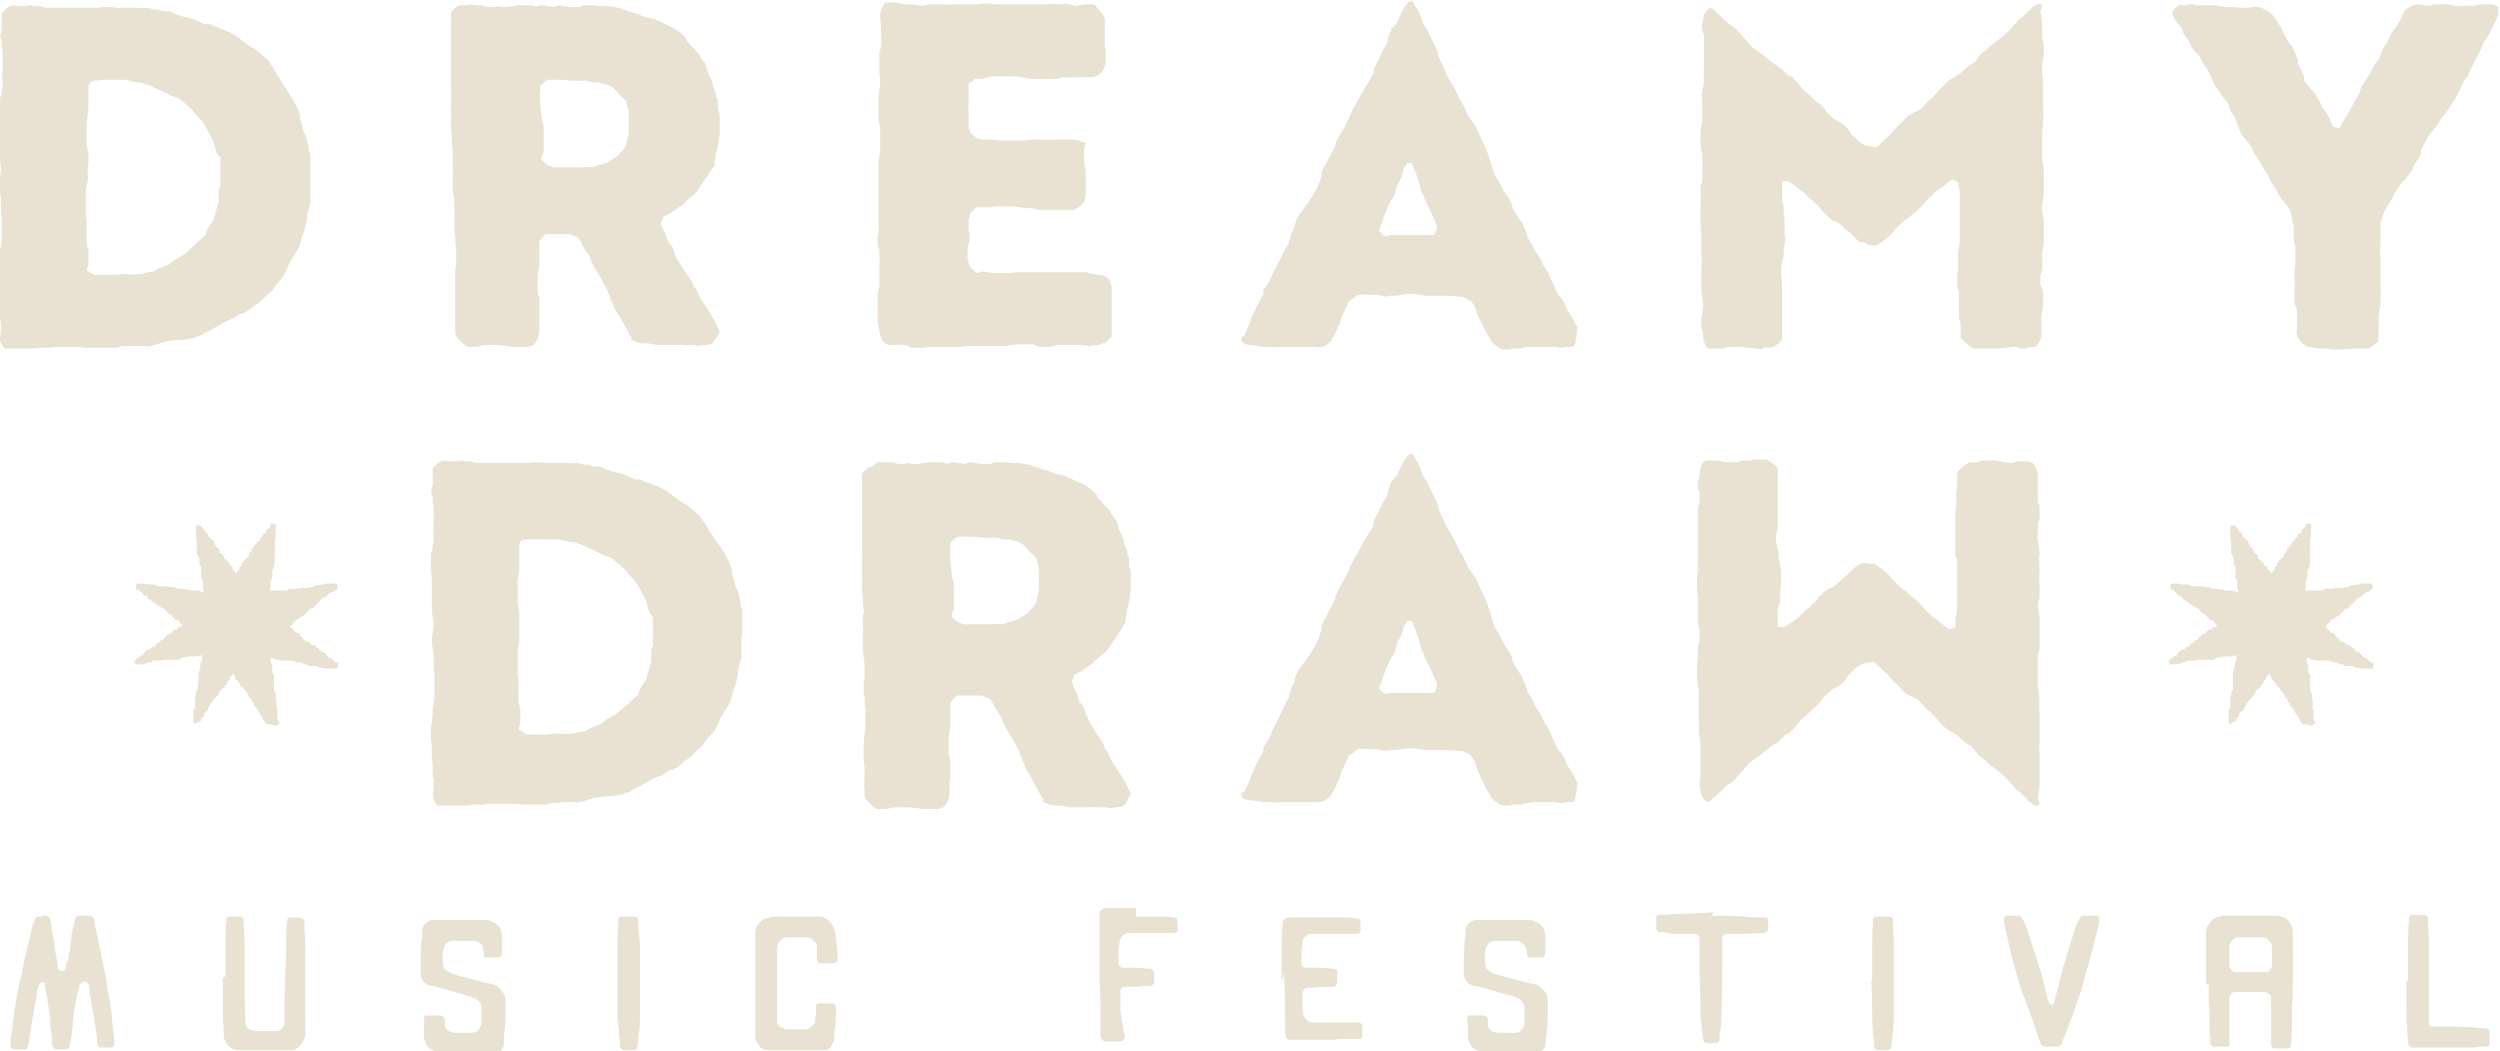 <?xml version="1.0" encoding="UTF-8"?>
<svg id="Layer_1" xmlns="http://www.w3.org/2000/svg" version="1.1" viewBox="0 0 288.3 121.2">
  <!-- Generator: Adobe Illustrator 29.6.0, SVG Export Plug-In . SVG Version: 2.1.1 Build 142)  -->
  <defs>
    <style>
      .st0 {
        fill: #e9e2d2;
      }
    </style>
  </defs>
  <g>
    <path class="st0" d="M9.1,40c-.1,0-.3,0-.4,0h-.3s-1.4,0-1.4,0h-.7c0,.1-.6.1-.6.1-.2,0-.4,0-.6,0h-.3s-1.2.1-1.2.1c-.1,0-.4,0-.5,0h-.3s-1.3,0-1.3,0h-1c0-.1,0-.2-.1-.2-.6-.7-.4-1.3-.3-1.6v-1.3c-.1,0-.1-.4-.1-.4v-1.3s-.1-.7-.1-.7v-1.4s-.1-.8-.1-.8v-1.5c.1,0,.2-1.4.2-1.4v-.8c.1,0,.2-1.4.2-1.4v-2.3c-.1,0-.1-1.5-.1-1.5v-.8s-.2-1.2-.2-1.2c0-.2,0-.4,0-.7l.2-1.1v-.7c-.1,0-.2-1.4-.2-1.4v-1.9s0-.5,0-.5v-1.3S0,13.2,0,13.2v-1.9c.1,0,.3-1.4.3-1.4v-.7c-.1,0,0-1.3,0-1.3v-1.9c0,0-.1-.6-.1-.6v-.6c-.2-.5-.2-.9,0-1.3v-.8c0-.3,0-.7,0-1v-.2c.4-.4.7-.7,1-.8.2-.1.6-.1.8,0h.3c0,0,.5,0,.5,0h.2c.3-.1.7-.1,1,0h.7c0,.1.6.2.6.2h.9c.2-.1.4,0,.6,0h.5c0,0,1.3,0,1.3,0h.5c0,0,1.3,0,1.3,0h.7c0,0,1-.1,1-.1h.7c0,0,.6.1.6.1h2.6c0,.1.4,0,.4,0,.2,0,.4,0,.6,0l.8.2h.5c0,.1.6.2.6.2h.7c.3.2.5.3.8.4h.2c0,.1.9.3.9.3.2,0,.4.1.7.2h.2c0,.1,1.3.6,1.3.6h.6c0,.1,1.4.6,1.4.6l.5.2.8.4c.2.1.4.3.6.4l.3.3,1,.7.4.2c.2.1.3.2.4.3l.8.7.4.3c.1.1.2.2.2.3l.5.8.4.7.7,1.1.4.6.7,1.1.2.4c0,.1.1.2.2.3l.4,1.1v.5c.1,0,.4,1.3.4,1.3l.3.7.3,1.2v.5c.2.2.2.4.2.6v1s0,.2,0,.2c0,.3,0,.7,0,1v.2s0,.5,0,.5v.7s0,1.2,0,1.2c0,.2,0,.3,0,.5l-.4,1.3v.6s-.3,1.3-.3,1.3l-.3.8-.2.8c-.1.3-.3.5-.4.8l-.2.3-.7,1.2-.4.9c-.1.3-.3.5-.5.8l-.2.2-.6.8c-.1.2-.3.4-.4.5l-.4.3-.9.9-.6.4-.7.5c-.2.2-.5.3-.7.4h-.3c0,.1-1.1.7-1.1.7l-.5.2-1.8,1-1.3.7h-.3c-.1.2-.2.2-.3.2l-1.2.2h-.6s-1.4.2-1.4.2l-.7.2-.7.2c-.3.1-.7.2-1,.1h-1.1s-.7,0-.7,0h-.8s-.6.2-.6.2h-1.9s-2,0-2,0h0ZM10.6,9.2l-.4.7v1.4c0,.3,0,.4,0,.7v.4c-.1,0,0,.5,0,.5l-.2,1.1v.5c0,0,0,1.3,0,1.3v.9c0,0,.2,1.1.2,1.1,0,.2,0,.3,0,.4v.3c0,0-.1,1.3-.1,1.3v.3c.1.3.1.6,0,.9l-.2.9v.6c0,0,0,1.4,0,1.4v.7c0,0,.1,1,.1,1v.7c0,0,0,1.8,0,1.8l.2.8v1.6c0,0-.2.7-.2.7l.9.5h1.2s.3,0,.3,0c.2,0,.6,0,.8,0h.2c0,0,.7-.1.7-.1h.6c0,.1,1.3,0,1.3,0h.4c0-.1,1.3-.3,1.3-.3l.7-.4,1.1-.4.6-.5,1.2-.7,1.1-1,.4-.4.9-.8.2-.7.7-1,.2-.7.4-1.4v-1.4c.1,0,.2-.6.2-.6v-.2c0-.3,0-.6,0-.9h0c0-.1,0-.8,0-.8v-1.3c-.1,0-.4-.4-.4-.4l-.4-1.4-.3-.6-.6-1.1-.3-.5-.9-1-.4-.5-.8-.7-.6-.5-1-.4-.4-.2-1.3-.6-.6-.3-1.2-.4h-.6c0-.1-1.1-.3-1.1-.3h-.7c0,0-.8,0-.8,0h-.7c0,0-1.4.1-1.4.1l-.6.2h0Z"/>
    <path class="st0" d="M53.8.6h.2c.2-.1.5-.1.8,0h.7c0,0,.7.2.7.2h.7c.3-.1.5-.1.9,0h0c0,0,.7,0,.7,0l1.4-.2h.9c.3,0,.7,0,1,.2l.6-.2,1.4.2.7-.2,1.2.2h1.2c0-.1.4-.2.4-.2.2,0,.5,0,.7,0h.3c0,0,1.2.1,1.2.1h.7c0,0,1.1.2,1.1.2.2,0,.3.1.5.2h.2c0,.1,1.5.5,1.5.5l.7.3.8.2c.2,0,.6.1.8.3h.2c0,.1,1.2.6,1.2.6l.4.2c.2,0,.3.2.5.3l.4.3c.3.3.6.5.7.9l.9,1h0c.2.2.4.4.6.7l.4.7h.1c.2.4.3.7.4,1v.2l.4.8c0,.1.1.3.2.4v.4c0,0,.4,1,.4,1v.4c.1.1.2.2.2.4v1c.1,0,.2.6.2.6v.7c0,0,0,.7,0,.7v.7c0,0-.2,1.4-.2,1.4l-.2.7-.2,1.2v.4c-.2.2-.3.3-.4.5l-.6,1-.4.5-.5.8c-.2.3-.4.5-.7.7l-.9.8-.3.3c0,0-.2.1-.3.2l-1,.7-.8.4-.3.8.2.5.3.6.4,1.1c.3.2.5.5.6.9l.2.6.2.4.3.5.7,1.1h0c.3.3.5.7.7,1l.2.5.3.4.7,1.4.3.4.7,1.1.4.7.6,1.2c0,0-.3.7-.7,1.2-.2.3-.6.4-1,.4h-.2c-.3.1-.7.1-1,0h-1.3c0-.1-.6,0-.6,0h-2.2s-1.3-.2-1.3-.2h-.2c-.4,0-.8,0-1.2-.2l-.5-.2v-.4c-.1,0-.2-.2-.2-.2l-.2-.4-.6-1.1-.3-.5-.5-.8c-.1-.2-.3-.4-.3-.7l-.2-.4-.5-1.3-.2-.4-.7-1.3-.3-.4-.6-1.1c0-.2-.1-.3-.2-.5v-.2c-.1,0-.7-1-.7-1l-.2-.3c0-.2-.1-.3-.2-.4l-.2-.4-1-.4h-1.4s-.6,0-.6,0c0,0-.2,0-.3,0h-.5s-.7.8-.7.8v2.1s0,.4,0,.4c0,.2,0,.2,0,.3l-.2,1.1v2.1s.2.5.2.5v.4s0,.2,0,.2v1.3s0,.7,0,.7v1.3c0,.5-.2.9-.5,1.4l-.2.2-.7.2h-1.9c0-.1-1.4-.2-1.4-.2h-.5s-1.2,0-1.2,0h-.2c-.3.2-.7.2-.9.2h-.8s-1.3-.9-1.4-1.5c0,0,0-.1,0-.2v-.7c0-.3,0-.7,0-1v-1.4s0-.7,0-.7v-1.1c0-.3,0-.4,0-.7v-.3s0-1,0-1c0-.2,0-.4.1-.7h0c0-.1,0-.8,0-.8,0-.4,0-.8,0-1.1h0s-.1-1.1-.1-1.1v-.7c-.1,0-.1-.5-.1-.5v-1c0-.1,0-.3,0-.4v-.3s0-1.4,0-1.4l-.2-1.6v-.3c0-.2,0-.5,0-.8v-1c.1,0,0-.7,0-.7v-1c0-.2,0-.3,0-.5v-.3s-.1-.9-.1-.9c0-.3,0-.4,0-.7h0c0-.1-.1-.7-.1-.7v-1.2c.1,0,0-.7,0-.7v-1.5c.1,0,0-1,0-1,0-.2,0-.5,0-.7v-2.3s0-1.3,0-1.3v-.8s0-2.9,0-2.9c0-.2,0-.4,0-.6v-.5s.4-.4.4-.4c.2-.2.5-.4.8-.4h0ZM63.6,9.2h-.5l-.8.7v.7c-.1,0,0,1.5,0,1.5l.2,1.6v.3c.2.2.2.6.2.8v.8s0,.6,0,.6v1.4c-.1,0-.3.8-.3.8l.8.7.7.2h1.9c0,0,.7,0,.7,0h.6c0-.1,1.2,0,1.2,0l.6-.2,1.2-.4.5-.3.6-.4.8-.9.2-.4.3-1.3v-.2c0-.4,0-.7,0-1v-1.3c0,0-.3-1.3-.3-1.3l-.6-.5-.9-1-.6-.3-1.1-.3h-.6c0,0-.8-.2-.8-.2h-.6c0,.1-.5,0-.5,0,0,0-.2,0-.2,0h-.6c0-.1-1.3-.1-1.3-.1h-.8c0,0,0,0,0,0Z"/>
    <path class="st0" d="M126.9,39.8h-.7c-.4.2-.8.1-1.2,0h-1.4c0-.1-.6,0-.6,0h-1.2l-.6.2h-.8c-.3,0-.6,0-.8-.1l-.5-.2h-.8c-.3,0-.6,0-.9,0h-.1l-1.2.2h-1.4c-.3,0-.6,0-.9,0h-.2s-1,0-1,0h-.8s-1.3.1-1.3.1h-1.7s-.6,0-.6,0h-1.2c0,.1-.6.1-.6.1h-1.3c-.2-.1-.4-.2-.6-.3h-.4c0-.1-1.2,0-1.2,0-.2,0-.3,0-.4,0-.7-.2-.9-.8-1-1.2l-.3-1.5v-2.1c0,0,0-.2,0-.2,0-.3,0-.7,0-.9l.2-.8v-.7c0,0,0-.9,0-.9,0-.3,0-.4,0-.7v-.4c.1,0,0-1.3,0-1.3v-.3c-.1-.2-.2-.5-.2-.8v-.5c0-.2,0-.4.1-.5v-.3c.1,0,0-1.4,0-1.4v-.4c0,0,0-.5,0-.5v-1.1c.1,0,0-.7,0-.7v-1.3c.1,0,0-.4,0-.4v-2.1c0,0,.2-1.4.2-1.4v-1.9c0,0,0-.7,0-.7l-.2-1.2c0-.3,0-.6,0-.8v-1c.1,0,0-.7,0-.7l.2-1.3v-.7c-.1,0-.1-1.9-.1-1.9v-1.3c.1-.1.1-.2.2-.4v-.3c.1,0,0-1.3,0-1.3v-.7c0,0-.1-1.4-.1-1.4h0c0-.5.2-.9.4-1.2l.2-.3h.5c.2,0,.3-.1.6,0l1.1.2h.9c0,0,1.2.2,1.2.2l.7-.2h1.9c0,.1.8,0,.8,0,.2,0,.4,0,.7,0h1.8c0,0,1.4-.1,1.4-.1.3,0,.6,0,.9.1h.3c0,0,1.3,0,1.3,0h.8c0,0,1.4,0,1.4,0h.5c0,0,1.4,0,1.4,0h.7c0-.1,1.3,0,1.3,0h.2c.2-.1.6-.1.8,0l.8.2.8-.2h1.3c0,.1,1.2,1.2,1.2,1.7,0,0,0,0,0,0v1.3c0,0,0,.5,0,.5v1.5c.1,0,.1.3.1.3,0,.3,0,.5,0,.7v.9c-.1.3-.2.5-.3.7-.2.4-.7.7-1.2.8h-2.1c0,.1-1.3,0-1.3,0l-.7.2h-1.8c0,0-1,0-1,0-.2,0-.4,0-.7-.1h-.3c0-.1-1.3-.2-1.3-.2h-2.4c0,0-1.2.3-1.2.3h-.7c0,0-.8.5-.8.5v2.5c-.1,0,0,.6,0,.6v2l.2.6.7.6.6.2h.9c.4,0,.8,0,1.1.1h1s.4,0,.4,0c.2,0,.5,0,.7,0h.8c0-.1,1.9-.1,1.9-.1h.5c0,.1.9,0,.9,0h.9s1.4,0,1.4,0h.1c.4,0,.8.2,1.2.3h.2c0,.1-.2.8-.2.8v.4c0,0,0,1.2,0,1.2l.2.7v1.3c0,0,0,1.5,0,1.5,0,.2,0,.4-.1.7v.2c0,0-.3.3-.3.3-.2.3-.6.5-.9.7h-2s-1.2,0-1.2,0h-.8l-1-.2h-.7l-1.4-.2h-.7s-1.1,0-1.1,0h-.3c-.2.1-.4.1-.6.1h-.9c0,0-.6,0-.6,0l-.7.7-.2.7v1.1c0,0,.1.7.1.7v.8c0,.1-.1.3-.2.4v.5c-.1,0,0,1.1,0,1.1l.2.8.8.8.7-.2,1.4.2h.6s1.1,0,1.1,0c.3-.1.7-.1.9-.1h3.9s1.3,0,1.3,0h.6s1.4,0,1.4,0h.8c0,.1,1.4.3,1.4.3h.2c.9.1,1.2.8,1.3,1.3v2c0,0,0,3,0,3,0,.2,0,.3,0,.5v.3c0,0-.4.4-.4.4-.2.3-.6.4-1,.5h0Z"/>
    <path class="st0" d="M143.5,38.7l.6-1.4.2-.6.6-1.3.8-1.5v-.5c.1,0,.8-1.2.8-1.2l.2-.5.7-1.4.3-.5.4-.9c.1-.2.2-.4.3-.5l.2-.3.3-1.1.3-.6.3-1.1.3-.5c0-.2.2-.2.2-.3l.6-.8.5-.7.6-1,.3-.6.4-1.1v-.5c0,0,.7-1.3.7-1.3l.2-.4.6-1.1.2-.7.6-1.1.4-.6h0c.1-.3.3-.7.5-1v-.2c.1,0,.3-.6.3-.6l.8-1.4.7-1.3.4-.6.6-1v-.2c0-.4.2-.7.4-1.1l.3-.6.3-.7.6-1c0-.4.2-.9.4-1.3v-.2c.1-.2.3-.3.4-.4l.3-.4.6-1.3.2-.3c.2-.3.3-.6.6-.8h.2c0-.1.2-.1.2-.1l.3.6.2.3c.2.3.3.5.4.8l.3.9.4.6.5,1,.3.6.4.9c.1.2.2.4.2.7h0c0,.1.5,1.1.5,1.1,0,.2.1.3.2.4l.2.6.6,1,.4.7.5,1.1.4.6.4.9.3.6.8,1.1.3.7.6,1.3.3.6.4,1.2.2.7.4,1.2.4.5.6,1.2.7,1c.1.2.2.5.3.7v.3c0,0,.7,1.1.7,1.1l.4.5.4.9c0,.2.2.4.2.6v.2c0,0,.7,1.1.7,1.1l.2.5.5.7c.2.3.3.5.4.8h0c0,.1.7,1.2.7,1.2l.3.7.5,1.1.3.6.3.3c.3.4.6.9.7,1.4l.6.9c.1.2.2.3.3.5v.2c.1,0,.3.4.3.4,0,0-.1,1.8-.4,2.2,0,.1-.2.1-.3.1h-.7c-.3.2-.7.1-1,0h-.6s-1.3,0-1.3,0h-.8s-.7,0-.7,0l-.8.2h-1c-.2.2-.4.1-.6.1h-.6s-.2-.2-.2-.2c-.6-.3-1-.7-1.1-1.1l-.4-.6-.6-1.3-.3-.5-.5-1.4-.4-.5-1-.5h-.6c0-.1-1.9-.1-1.9-.1h-1.1s-.6,0-.6,0l-1.3-.2h-.8c0,0-1.3.2-1.3.2h-.8c-.4.2-.9,0-1.3-.1h-1.1c0-.1-.6,0-.6,0h-.7c0,.1-1,.8-1,.8l-.2.5-.6,1.3-.2.7-.6,1.3-.3.5c0,.1-.1.3-.3.4-.5.6-1.2.6-1.7.5h-2.1s-1.3,0-1.3,0h-.8c0,.1-1,0-1,0h-.7s-1.3-.2-1.3-.2c-.5,0-.9-.1-1.1-.3s-.2-.5,0-.7h0ZM160.2,27.1h2c0,.1.7,0,.7,0h1.3c0,.1.6,0,.6,0h.6c0-.1.3-.7.3-.7v-.5c-.1,0-.6-1.3-.6-1.3l-.3-.6-.6-1.2v-.3c-.2-.2-.3-.3-.3-.5l-.2-.8-.2-.6-.4-1.1-.3-.7h-.5c0,.1-.4.6-.4.6l-.2.8c-.1.3-.3.7-.5,1l-.3,1c0,.3-.2.4-.3.7l-.2.2-.6,1.3-.5,1.5-.3.7.6.6h.6q0,0,0,0Z"/>
    <path class="st0" d="M214.6,28c-.1,0-.2-.2-.3-.2l-.8-.8-.6-.5-1-.9-.6-.2-.8-.7c-.1-.1-.2-.2-.3-.3l-.2-.3-.9-.9-.5-.4-.7-.7-.4-.3-1.3-.9h-.7v2.2l.2.7v1c.1,0,.1.9.1.9v1.4c.1,0,.1.4.1.4l-.2,1.4v.7c-.1,0-.3,1.3-.3,1.3v.5c0,0,.1,1.1.1,1.1,0,.2,0,.3,0,.4v1.6c0,0,0,.5,0,.5v1.3c0,0,0,2.1,0,2.1,0,.2,0,.3,0,.5v.3c-.4.5-.9.8-1.3.9h-.8c-.2.2-.6.2-.8.1h0c0,0-1.1-.1-1.1-.1-.2,0-.4,0-.6-.1h-.3s-1.3,0-1.3,0l-.6.2h-.9s-.6,0-.6,0h-.3s-.1-.2-.1-.2c-.3-.4-.4-.9-.4-1.4h0c0-.1-.2-.9-.2-.9,0-.3,0-.5,0-.8v-.3c.1,0,.2-1.4.2-1.4v-.4c-.1,0-.2-1.4-.2-1.4v-1.8c0,0,0-.5,0-.5v-.3c.1,0,0-1.4,0-1.4v-.7c0,0,0-1.3,0-1.3v-.5c0,0-.1-1.4-.1-1.4v-2.2c.1,0,0-.7,0-.7v-1.1c0,0,.2-.6.2-.6v-1.3c.1,0,0-.8,0-.8v-1.3h-.1c-.1-.4-.1-.7-.1-1v-.8c0,0,0-.6,0-.6l.2-1.3v-2.4c-.1-.3-.1-.6,0-.9l.2-.9v-.6c-.1,0,0-1.2,0-1.2v-2c0,0,0-.6,0-.6v-1.3c0,0-.1-.1-.1-.1-.1-.3-.2-.8-.1-1.1l.2-.9c.1-.4.4-.8.8-.9l.4.3c0,0,.1,0,.2.2l1,.9.4.4.7.5c.3.2.4.3.6.6l.2.2.8.9.4.5,1.1.8.4.3,1,.8.3.2c.2.1.4.3.6.4l.7.7.6.3.9,1,.4.5.8.7.5.5.4.3c.5.3.8.7,1,1.1l.9.8.6.3.4.3c.4.3.7.7.9,1.1l1.1,1,.6.3,1.2.2.5-.5,1.1-1,.6-.7.8-.8.3-.3c.1-.1.3-.3.4-.4l.8-.4.6-.3.9-1,.5-.4,1-1.1.2-.2c.2-.3.4-.4.6-.6l.8-.5.5-.3.8-.7c.1-.1.3-.3.4-.3l.5-.3.6-.8c.1-.2.2-.2.4-.4l.3-.2,1-.9.6-.4.9-.8.4-.4.7-.8c.1-.2.3-.3.4-.4l.3-.2.7-.7c.1-.1.3-.3.4-.4l.3-.2c.3-.2.6-.2.8,0l-.2.7.2,1.3v1.8c0,0,.2.7.2.7v1.3c0,0-.2.9-.2.9v1.3c.1,0,.1,1.4.1,1.4v.7c0,0,0,1.3,0,1.3v.5c.1,0,0,1.5,0,1.5v.7c-.1,0-.1,1.3-.1,1.3v.6c0,0,0,1.2,0,1.2v.7c.1,0,.2,1.1.2,1.1v2.7l-.2,1.3v.8c0,0,.2,1.1.2,1.1v1.8c0,0,0,.6,0,.6l-.2,1.4v.5c.1,0,0,1.3,0,1.3l-.2.7v1.2c.1,0,.3.5.3.5v.7c0,.3,0,.6,0,.9v.3c-.1,0-.2,1.3-.2,1.3v1.9c0,.4-.2.8-.6,1.4h-.6c0,.1-.8.2-.8.2-.3,0-.6,0-.9-.2h-.2c0,0-1.9.2-1.9.2h-1.4c-.2,0-.3,0-.4,0h-1.1c0-.1-1.1-.8-1.4-1.3,0-.1,0-.3,0-.4v-1.3l-.2-.5v-1.4c0,0,0-.4,0-.4v-1.3c-.1,0-.2-.7-.2-.7v-1.3c.1,0,.1-.7.1-.7v-.8c0-.3,0-.5,0-.8v-.3c.1,0,.2-1.4.2-1.4v-1.8c0,0,0-.6,0-.6v-1.1c0,0,0-.9,0-.9v-1.3c-.1,0-.2-.9-.2-.9l-.7-.3-.4.3-1,.8-.6.4-.6.6-.9,1-.8.7-.8.7c-.1,0-.2.1-.3.2l-.4.3-.9.9-.3.4-.8.7c-.2.2-.4.3-.6.4l-.2.2h-.6c-.3,0-.6-.1-1-.4h0Z"/>
    <path class="st0" d="M215.6,65h.6l.2.2c.2.1.4.3.6.4l.8.7.3.4.9.9.4.3c.2.1.2.2.3.2l.8.7.8.7.9,1,.6.6.6.4,1,.8.4.3.7-.3v-.9c0,0,.2-1.3.2-1.3v-2c0,0,0-.6,0-.6v-1.3c0,0,0-.4,0-.4v-1.4c-.1,0-.2-.3-.2-.3,0-.3,0-.5,0-.8v-.8c0,0,0-.7,0-.7v-1.3c-.1,0,0-.7,0-.7v-1.3c.1,0,.1-.4.1-.4v-1.4c0,0,.1-.5.1-.5v-1.3c0-.1,0-.3,0-.4.3-.5,1.4-1.2,1.4-1.2h1.1c.1-.1.3-.2.4-.2h1.4s1.9.3,1.9.3h.2c.3-.2.6-.2.9-.2h.8s.6.2.6.2c.4.5.6.9.6,1.4v3.2c0,0,.2.3.2.3,0,.3,0,.6,0,.9v.7l-.2.5v1.2c-.1,0,0,.7,0,.7l.2,1.3v.5c-.1,0,0,1.4,0,1.4v.6c-.1,0,0,1.4,0,1.4v1.5c-.1,0-.2.8-.2.8l.2,1.3v3.8c0,0-.2.7-.2.7v1.2c0,0,0,.6,0,.6v1.9c.1,0,.2,1.5.2,1.5v.5c-.1,0,0,1.3,0,1.3v.7c0,0,0,1.4,0,1.4v1.3c-.1,0,0,.9,0,.9v1.3c0,0,0,.7,0,.7v1.3c0,0,0,.5,0,.5l-.2,1.3.2.7c-.2.2-.6.3-.8,0l-.3-.2c-.2-.1-.3-.3-.4-.4l-.7-.7-.3-.2c-.1-.1-.3-.2-.4-.4l-.7-.8-.4-.4-.9-.8-.6-.4-1-.9-.3-.2c-.2-.2-.3-.2-.4-.4l-.6-.8-.5-.3c-.1,0-.3-.2-.4-.3l-.8-.7-.5-.3-.8-.5c-.2-.2-.4-.3-.6-.6l-.2-.2-1-1.1-.5-.4-.9-1-.6-.3-.8-.4c-.2-.1-.3-.3-.4-.4l-.3-.3-.8-.8-.6-.7-1.1-1-.5-.5-1.2.2-.6.3-1.1,1c-.2.4-.5.8-.9,1.1l-.4.3-.6.3-.9.8c-.3.4-.6.8-1,1.2l-.4.3-.5.5-.8.7-.4.5-.9,1-.6.3-.7.7c-.2.2-.4.3-.6.4l-.3.2-1,.8-.4.3-1.1.8-.4.5-.8.9-.2.2c-.2.3-.3.4-.6.6l-.7.5-.4.4-1,.9c-.1.1-.2.1-.2.2l-.4.3c-.4-.1-.7-.5-.8-.9l-.2-.9c0-.3,0-.8.1-1.1h0c0-.1,0-1.4,0-1.4v-2c0,0,0-.6,0-.6l-.2-1.2v-.6c.1,0,0-.9,0-.9,0-.3,0-.6,0-.9v-.2c0,0,0-1.4,0-1.4v-.8l-.2-1.3v-.6c0,0,0-.8,0-.8,0-.3,0-.7.1-1h0v-1.3c0,0,.2-.8.2-.8v-1.3c-.1,0-.2-.6-.2-.6v-1.2c0,0,0-.7,0-.7v-1.4c-.1,0-.1-.8-.1-.8v-1.4c0,0,.1-.6.1-.6v-1.3c0,0,0-.7,0-.7v-1.4c0,0,0-.3,0-.3v-1.5c0,0,0-.7,0-.7v-1.4c0,0,.2-.4.2-.4v-1.4c0,0-.2-.3-.2-.3,0-.3,0-.5,0-.8l.2-.8h0c0-.7.2-1.1.4-1.5h.1c0-.1.3-.2.3-.2h1.4s.6.2.6.2h1.6c.2,0,.4-.2.6-.2h1.1s0-.1,0-.1c.2,0,.6,0,.8,0h.8c.4.2.9.5,1.3,1v.3c0,.2,0,.3,0,.5v3.4c0,0,0,.5,0,.5v1.3c0,0,0,.4,0,.4,0,.1,0,.3,0,.4l-.2,1.1v.5c0,0,.3,1.3.3,1.3v.7c.1,0,.3,1.4.3,1.4v1.8c-.1,0-.1.9-.1.9v1c-.1,0-.3.7-.3.7v2.1h.7c0,.1,1.3-.8,1.3-.8l.4-.3.7-.7.5-.4.9-.9.2-.3c.1-.2.2-.2.3-.3l.8-.7.6-.2,1-.9.6-.5.8-.8c.1,0,.2-.2.3-.2.4-.3.7-.4,1-.4h0Z"/>
    <path class="st0" d="M251.6.6h.7c.3-.2.6-.1.9,0h.1c0,0,.8,0,.8,0h.8c.2,0,.4,0,.6,0l1.1.2h.7c0,0,1.2.1,1.2.1h.6c0,0,.8-.1.8-.1.4,0,.8,0,1.1.2.5.2,1,.6,1.3,1l.7,1.1.4.8.6,1.1.4.4.4,1c0,.2.2.3.2.5v.5c.1,0,.5.9.5.9,0,.2.2.4.2.6v.4s.8,1,.8,1l.4.4.5.8c.1.2.2.4.3.6v.2c0,0,.3.3.3.3.1.2.3.4.4.6l.4.8.2.6.8.2.4-.8.8-1.3.3-.6.8-1.4h0c.1-.4.2-.7.4-1l.4-.6.4-.6.4-.8c.1-.2.2-.4.4-.6l.2-.2.5-1.3.4-.6.4-.8c.1-.3.3-.5.4-.7l.2-.2.7-1.2.2-.5c.1-.3.3-.5.6-.7.4-.3.9-.4,1.3-.4l1.2.2.5-.2h1.1c.2,0,.3-.1.5,0l1.1.2h.7c0-.1,1.2,0,1.2,0,.3-.2.7-.2,1.2-.2h.6c.3,0,.7.1,1,.3h0v.6c.1,0-.2.8-.2.8,0,0,0,0,0,0l-.5,1-.3.7-.8,1.2-.2.6-.7,1.3-.3.6-.4.9c-.1.3-.2.4-.4.6l-.2.3-.5,1.1-.2.4c-.1.2-.2.4-.3.6l-.6.8-.2.4-.9,1.1-.3.6-.9,1.1-.3.4-.7,1.4v.2c0,.3-.2.6-.4.9l-.5.8c0,.3-.2.5-.4.8l-.4.5c0,.1-.2.3-.2.3l-.3.2-.8,1.2-.4.8-.7,1.1-.2.5-.4,1.1v.7s0,1.5,0,1.5v.6c-.1,0,0,1,0,1,0,.1,0,.3,0,.4v.4s0,1.2,0,1.2v1.8s0,.1,0,.1c.1.3,0,.8,0,1.1v.9c-.1,0-.2,1.3-.2,1.3v.8s0,.9,0,.9c0,.3,0,.5-.1.8v.2c-.3.3-.6.5-.9.7-.3.2-.7.1-1,.1h-.7s-1.5.1-1.5.1c-.2,0-.5,0-.7,0h-.4c0-.1-1.4-.1-1.4-.1l-1.4-.2h0c-.2,0-.8-.4-1.1-.9-.3-.4-.3-.8-.2-1.3v-2.2c-.1,0-.3-.6-.3-.6v-.9c0-.2,0-.4,0-.6v-.4c.1,0,0-1.5,0-1.5v-.5c.1,0,.1-1.4.1-1.4v-1.4c-.1,0-.2-.7-.2-.7v-1.6c-.1,0-.3-1.4-.3-1.4l-.3-.7-.9-1.1-.3-.5-.5-.9-.2-.3c-.2-.2-.3-.5-.4-.8h0c0-.1-.7-1.1-.7-1.1l-.3-.6-.5-.7c-.2-.3-.4-.6-.4-.9l-.8-1-.2-.2c-.2-.2-.3-.4-.4-.7l-.3-.8-.2-.6-.4-.7c-.2-.2-.3-.5-.4-.8v-.2s-.8-1-.8-1l-.4-.7-.2-.2c-.1-.2-.3-.3-.3-.5l-.4-.9-.3-.6-.6-.9-.3-.6-.7-.8c-.1-.1-.2-.3-.3-.4l-.2-.5-.6-.9c-.1-.2-.2-.3-.2-.5l-.2-.4-.6-.7c-.2-.3-.3-.5-.4-.9h0c0-.1.2-.4.2-.4.1-.2.4-.4.8-.6h0Z"/>
    <path class="st0" d="M58.8,92.7c-.1,0-.3,0-.4,0h-.3c0,0-1.4,0-1.4,0h-.7c0,.1-.5.1-.5.1-.2,0-.4,0-.5,0h-.3c0,0-1.2.1-1.2.1-.1,0-.4,0-.5,0h-.3c0,0-1.3,0-1.3,0h-1c0-.1,0-.2-.1-.2-.5-.7-.4-1.3-.3-1.6v-1.3c-.1,0-.1-.4-.1-.4v-1.3s-.1-.7-.1-.7v-1.4s-.1-.8-.1-.8v-1.5c.1,0,.2-1.4.2-1.4v-.8c.1,0,.2-1.4.2-1.4v-2.4c-.1,0-.1-1.5-.1-1.5v-.8s-.2-1.2-.2-1.2c0-.2,0-.4,0-.7l.2-1.1v-.7c-.1,0-.2-1.4-.2-1.4v-1.9s0-.5,0-.5v-1.3s-.1-.9-.1-.9v-1.9c.1,0,.3-1.4.3-1.4v-.7c-.1,0,0-1.3,0-1.3v-1.9s-.1-.6-.1-.6v-.6c-.2-.5-.2-.9,0-1.3v-.8c0-.3,0-.7,0-1v-.2c.4-.4.7-.7,1-.8.2-.1.5-.1.8,0h.3s.5,0,.5,0h.2c.3-.1.7-.1,1,0h.7c0,.1.6.2.6.2h.9c.2-.1.4,0,.5,0h.5s1.3,0,1.3,0h.5s1.3,0,1.3,0h.7c0,0,1-.1,1-.1h.7s.6.1.6.1h2.6c0,.1.4,0,.4,0,.2,0,.4,0,.6,0l.8.2h.5c0,.1.6.2.6.2h.7c.3.2.6.3.8.4h.2c0,.1.9.3.9.3.2,0,.4.1.7.2h.2c0,.1,1.3.6,1.3.6h.6c0,.1,1.4.6,1.4.6l.6.2.8.4c.2.1.4.3.6.4l.3.3,1,.7.4.2c.2.1.3.2.4.3l.8.7.4.3c.1.1.2.2.2.3l.6.8.4.7.7,1.1.4.5.7,1.1.2.4c0,.1.1.2.2.3l.4,1.1v.5c.1,0,.4,1.3.4,1.3l.3.7.3,1.2v.5c.2.2.2.4.2.6v1c0,0,0,.2,0,.2,0,.3,0,.7,0,1v.2c0,0-.1.6-.1.6v.7c0,0,0,1.2,0,1.2,0,.2,0,.3,0,.5l-.4,1.3v.6c0,0-.3,1.3-.3,1.3l-.3.8-.2.8c-.1.3-.3.6-.4.8l-.2.3-.7,1.2-.4.9c-.1.3-.3.5-.6.8l-.2.2-.6.8c-.1.2-.3.4-.4.5l-.4.3-.9.9-.6.4-.7.6c-.2.2-.5.3-.7.4h-.3c0,.1-1.1.7-1.1.7l-.6.2-1.8,1-1.3.7h-.3c-.1.2-.2.2-.3.2l-1.2.2h-.6c0,0-1.4.2-1.4.2l-.7.2-.7.2c-.3.1-.7.2-1,.1h-1.2c0,0-.7.1-.7.1h-.8c0,0-.6.2-.6.2h-1.9c0,0-2-.1-2-.1h0ZM60.3,62l-.4.7v1.4c0,.3,0,.4,0,.7v.4c-.1,0,0,.5,0,.5l-.2,1.2v.5s0,1.3,0,1.3v.9s.2,1.1.2,1.1c0,.2,0,.3,0,.4v.3s0,1.3,0,1.3v.3c0,.3,0,.6,0,.9l-.2.9v.6s0,1.4,0,1.4v.7s.1,1,.1,1v.7s0,1.8,0,1.8l.2.8v1.6s-.2.7-.2.7l.9.6h1.2c0,0,.3,0,.3,0,.2,0,.5,0,.8,0h.2c0,0,.7-.1.7-.1h.6c0,.1,1.3,0,1.3,0h.4c0-.1,1.3-.3,1.3-.3l.7-.4,1.1-.4.6-.5,1.2-.7,1.2-1,.4-.4.9-.8.2-.7.7-1,.2-.7.4-1.4v-1.4c.1,0,.2-.6.2-.6v-.2c-.1-.3,0-.6,0-.9h0c0-.1,0-.8,0-.8v-1.3c-.1,0-.4-.4-.4-.4l-.4-1.4-.3-.6-.6-1.1-.3-.5-.9-1-.4-.5-.8-.7-.6-.5-1-.4-.4-.2-1.3-.6-.6-.3-1.2-.4h-.6c0-.1-1.2-.3-1.2-.3h-.7s-.8,0-.8,0h-.7s-1.4,0-1.4,0l-.5.2h0Z"/>
    <path class="st0" d="M101.2,53.3h.2c.2,0,.5,0,.8,0h.7s.7.2.7.2h.7c.3-.1.6-.1.9,0h0s.7,0,.7,0l1.4-.2h.9c.3,0,.7,0,1,.2l.6-.2,1.4.2.7-.2,1.2.2h1.2c0-.1.4-.2.4-.2.2,0,.5,0,.7,0h.3c0,0,1.2.1,1.2.1h.7s1.1.2,1.1.2c.2,0,.3.1.5.2h.2c0,.1,1.5.5,1.5.5l.7.3.8.2c.2,0,.6.1.8.3h.2c0,.1,1.2.6,1.2.6l.4.2c.2,0,.3.2.5.3l.4.3c.3.3.6.5.7.9l.9,1h0c.2.2.4.4.6.7l.4.7h.1c.2.4.3.7.4,1v.2l.4.8c0,.1.1.3.2.4v.4c0,0,.4,1,.4,1v.4c.1.1.2.2.2.4v1c.1,0,.2.6.2.6v.7c0,0,0,.7,0,.7v.7c0,0-.2,1.4-.2,1.4l-.2.7-.2,1.2v.4c-.2.2-.3.3-.4.6l-.6,1-.4.5-.5.8c-.2.3-.4.5-.7.7l-.9.8-.3.3c0,0-.2.1-.3.2l-1,.7-.8.4-.3.8.2.6.3.6.4,1.2c.3.2.5.6.6.9l.2.6.2.4.3.6.7,1.2h0c.3.3.5.7.7,1l.2.6.3.4.7,1.4.3.4.7,1.1.4.7.6,1.2c0,0-.3.7-.6,1.2-.2.3-.6.4-1,.4h-.2c-.3.1-.7.1-1,0h-1.3c0-.1-.6,0-.6,0h-2.2c0,0-1.3-.2-1.3-.2h-.2c-.4,0-.8,0-1.2-.2l-.5-.2v-.4c-.1,0-.2-.2-.2-.2l-.2-.4-.6-1.1-.3-.6-.5-.8c-.1-.2-.3-.4-.3-.7l-.2-.4-.5-1.3-.2-.4-.7-1.3-.3-.4-.6-1.1c0-.2-.1-.3-.2-.5v-.2c-.1,0-.7-1-.7-1l-.2-.3c0-.2-.1-.3-.2-.4l-.2-.4-1-.4h-1.4c0,0-.6,0-.6,0,0,0-.2,0-.3,0h-.6c0,0-.7.8-.7.8v2.1c0,0,0,.4,0,.4,0,.2,0,.2,0,.3l-.2,1.2v2.1c0,0,.2.5.2.5v.4c0,0,0,.2,0,.2v1.3c0,0-.1.7-.1.7v1.3c0,.5-.2.9-.5,1.4l-.2.2-.7.2h-1.9c0-.1-1.4-.2-1.4-.2h-.6c0,0-1.2,0-1.2,0h-.2c-.3.2-.7.2-.9.2h-.8c0,0-1.3-.9-1.4-1.5,0,0,0-.1,0-.2v-.7c-.1-.3,0-.7,0-1v-1.4c0,0-.1-.7-.1-.7v-1.1c0-.3,0-.4,0-.7v-.3c0,0,.1-1,.1-1,0-.2,0-.4.1-.7h0c0-.1,0-.8,0-.8,0-.4,0-.8,0-1.2h0c0,0-.1-1.1-.1-1.1v-.7c-.1,0-.1-.5-.1-.5v-1c0-.1.1-.3.1-.4v-.3c0,0,0-1.4,0-1.4l-.2-1.6v-.3c0-.2,0-.6,0-.8v-1c.1,0,0-.7,0-.7v-1c0-.2,0-.3.1-.5v-.3c0,0-.1-.9-.1-.9,0-.3,0-.4,0-.7h0c0-.1-.1-.7-.1-.7v-1.2c.1,0,0-.7,0-.7v-1.5c.1,0,0-1,0-1,0-.2,0-.5,0-.7v-2.3c0,0,0-1.3,0-1.3v-.8c0,0,0-2.9,0-2.9,0-.2,0-.4,0-.6v-.5c0,0,.4-.4.4-.4.2-.2.5-.4.8-.4h0ZM111,61.9h-.6l-.8.7v.7c-.1,0,0,1.5,0,1.5l.2,1.6v.3c.2.2.2.6.2.8v.8c0,0,0,.6,0,.6v1.4c-.1,0-.3.8-.3.8l.8.7.7.2h1.9c0,0,.7,0,.7,0h.6c0-.1,1.2,0,1.2,0l.6-.2,1.2-.4.5-.3.6-.4.8-.9.2-.4.3-1.3v-.2c0-.4,0-.7,0-1v-1.3c0,0-.3-1.3-.3-1.3l-.6-.5-.9-1-.6-.3-1.1-.3h-.6s-.8-.2-.8-.2h-.6c0,.1-.5,0-.5,0,0,0-.2,0-.2,0h-.6c0-.1-1.3-.1-1.3-.1h-.8s0,0,0,0Z"/>
    <path class="st0" d="M143.5,91.4l.6-1.4.2-.6.6-1.3.8-1.5v-.5c.1,0,.8-1.2.8-1.2l.2-.6.7-1.4.3-.6.4-.9c.1-.2.2-.4.3-.6l.2-.3.3-1.1.3-.6.3-1.1.3-.5c0-.2.2-.2.2-.3l.6-.8.5-.7.6-1,.3-.6.4-1.2v-.5c0,0,.7-1.3.7-1.3l.2-.4.6-1.2.2-.7.6-1.2.4-.6h0c.1-.3.3-.7.5-1v-.2c.1,0,.3-.6.3-.6l.8-1.4.7-1.3.4-.6.6-1v-.2c0-.4.2-.7.4-1.1l.3-.5.3-.7.6-1c0-.4.2-.9.4-1.3v-.2c.1-.2.3-.3.4-.4l.3-.4.6-1.3.2-.3c.2-.3.3-.5.6-.8h.2c0-.1.2-.1.2-.1l.3.6.2.3c.2.3.3.5.4.8l.3.9.4.6.5,1,.3.6.4.9c.1.2.2.4.2.7h0c0,.1.5,1.1.5,1.1,0,.2.1.3.2.4l.2.5.6,1,.4.7.5,1.1.4.6.4.9.3.6.8,1.1.3.7.6,1.3.3.6.4,1.2.2.7.4,1.2.4.6.6,1.2.7,1c.1.2.2.5.3.7v.3c0,0,.7,1.2.7,1.2l.4.6.4.9c0,.2.2.4.2.6v.2c0,0,.7,1.1.7,1.1l.2.6.5.7c.2.3.3.6.4.8h0c0,.1.7,1.2.7,1.2l.3.7.5,1.1.3.6.3.3c.3.4.6.9.7,1.4l.6.9c.1.2.2.3.3.5v.2c.1,0,.3.4.3.4,0,0-.1,1.8-.4,2.2,0,.1-.2.1-.3.1h-.7c-.3.2-.7.1-1,0h-.6c0,0-1.3,0-1.3,0h-.8c0,0-.7.1-.7.1l-.8.2h-1c-.2.2-.4.1-.6.1h-.6c0,0-.2-.2-.2-.2-.6-.3-1-.7-1.1-1.1l-.4-.6-.6-1.3-.3-.6-.5-1.4-.4-.6-1-.5h-.6c0-.1-1.9-.1-1.9-.1h-1.1c0,0-.6,0-.6,0l-1.3-.2h-.8c0,0-1.3.2-1.3.2h-.8c-.4.2-.9,0-1.3-.1h-1.1c0-.1-.6,0-.6,0h-.7c0,.1-1,.8-1,.8l-.2.5-.6,1.3-.2.7-.6,1.3-.3.5c0,.1-.1.3-.3.4-.5.6-1.2.6-1.7.6h-2.1c0,0-1.3,0-1.3,0h-.8c0,.1-1,0-1,0h-.7c0,0-1.3-.2-1.3-.2-.5,0-.9-.1-1.1-.3s-.2-.5,0-.7h0ZM160.2,79.9h2c0,.1.7,0,.7,0h1.3c0,.1.6,0,.6,0h.6c0-.1.3-.7.3-.7v-.5c-.1,0-.6-1.3-.6-1.3l-.3-.6-.6-1.2v-.3c-.2-.2-.3-.3-.3-.5l-.2-.8-.2-.6-.4-1.1-.3-.7h-.5c0,.1-.4.6-.4.6l-.2.8c-.1.3-.3.7-.5,1l-.3,1c0,.3-.2.4-.3.7l-.2.2-.6,1.3-.5,1.5-.3.7.6.6h.6q0,0,0,0Z"/>
  </g>
  <g>
    <path class="st0" d="M4.7,105.6c.2,0,.4,0,.6,0,.3,0,.4.2.5.4,0,.2.1.4.1.6,0,.6.2,1.2.3,1.8.1.8.2,1.6.4,2.4,0,.2,0,.4.1.6,0,0,0,.2,0,.3,0,.1.1.2.2.2.3.2.6,0,.7-.2,0,0,0-.2,0-.3,0-.2,0-.4.2-.6.2-.8.3-1.6.4-2.4,0-.8.3-1.5.4-2.2,0,0,0-.2.1-.3,0-.2.2-.2.4-.3,0,0,0,0,0,0,.4,0,.8,0,1.2,0,.3,0,.5.2.6.5,0,.1,0,.2,0,.3.3,1.6.7,3.2,1,4.8.1.5.2,1,.3,1.5.1.8.2,1.6.4,2.4.1.7.2,1.3.3,1.9,0,1,.2,1.9.3,2.9,0,.1,0,.3,0,.4s0,.1,0,.2c0,.1-.1.2-.3.3,0,0-.1,0-.2,0-.4,0-.8,0-1.1,0-.2,0-.4-.2-.4-.4,0,0,0-.1,0-.2,0,0,0-.2,0-.3-.2-1.9-.6-3.8-.9-5.7,0-.2,0-.4-.1-.6,0-.1,0-.2-.2-.3-.1-.1-.3-.2-.5,0-.1,0-.2.1-.3.3,0,0-.1.2-.1.3,0,.2-.1.5-.2.8-.2,1-.4,2-.5,3.1,0,.3,0,.7-.1,1,0,.5-.1,1-.2,1.5,0,.1,0,.3-.1.4,0,.2-.2.3-.4.3-.3,0-.7,0-1,0,0,0,0,0-.1,0-.3,0-.4-.3-.5-.5,0-.2,0-.3,0-.5,0-.7-.2-1.4-.2-2.2,0-.8-.2-1.5-.3-2.2,0-.6-.2-1.2-.3-1.7,0,0,0-.2,0-.3,0,0,0-.1,0-.2-.1-.2-.4-.2-.6,0,0,0,0,.1-.1.2,0,.2-.2.4-.2.6,0,.2,0,.5-.1.7-.2,1.1-.4,2.3-.6,3.4,0,.4-.1.8-.2,1.2,0,.3,0,.7-.2,1,0,0,0,.2,0,.3,0,.1-.2.2-.3.2,0,0-.1,0-.2,0-.3,0-.7,0-1,0,0,0-.1,0-.2,0-.1,0-.2-.2-.3-.3,0,0,0-.2,0-.3,0-.2,0-.4,0-.6.2-.9.3-1.8.4-2.7.2-1.6.5-3.2.9-4.8.1-.5.2-1,.3-1.5.3-1.3.6-2.5.9-3.8,0-.3.2-.6.3-.9,0,0,0-.2.1-.2,0-.1.2-.2.3-.2,0,0,.1,0,.2,0h.4s0,0,0,0Z"/>
    <path class="st0" d="M26,112.6c0-.8,0-1.7,0-2.6,0-.5,0-1,0-1.5,0-.7,0-1.4.1-2.2,0-.1,0-.2,0-.3,0-.2.2-.3.4-.3,0,0,.1,0,.2,0h.9c0,0,.1,0,.2,0,.1,0,.2.1.3.3,0,.1,0,.2,0,.3,0,.7.1,1.4.1,2.2,0,1.5,0,3.1,0,4.6,0,1.4,0,2.8.1,4.2,0,.2,0,.3,0,.5,0,.1,0,.2,0,.3.1.4.4.6.7.7.2,0,.4.1.6.1h1.8c.2,0,.4,0,.6,0,.4-.1.7-.4.8-.8,0-.1,0-.3,0-.4,0-.2,0-.4,0-.6,0-2.5.1-5,.2-7.5,0-.4,0-.8,0-1.3,0-.6,0-1.3.1-1.9,0,0,0-.1,0-.2,0-.3.2-.4.4-.4.4,0,.8,0,1.1,0,.2,0,.4.2.5.4,0,.1,0,.3,0,.4,0,.8.1,1.5.1,2.3,0,1.5,0,3,0,4.5,0,1.3,0,2.6,0,3.9,0,.6,0,1.2,0,1.8,0,.3,0,.6-.2.8,0,.2-.1.3-.2.4-.2.4-.6.7-1,.8-.2,0-.3,0-.5,0-.2,0-.4,0-.6,0h-4.4c-.2,0-.4,0-.6,0-.1,0-.3,0-.4,0-.6-.1-1.1-.5-1.3-1-.1-.2-.2-.4-.2-.7,0-.1,0-.3,0-.4,0-.6-.1-1.2-.1-1.8,0-1.5,0-2.9,0-4.5h0Z"/>
    <path class="st0" d="M53.6,121.2h-1.5c-.4,0-.8,0-1.2,0-.2,0-.5,0-.7,0-.5-.1-.9-.4-1.1-.9,0-.2-.2-.4-.2-.6,0-.2,0-.3,0-.5,0-.5,0-1,0-1.5,0,0,0-.2,0-.3,0-.2.2-.3.3-.3,0,0,.1,0,.2,0,.5,0,.9,0,1.4,0,.2,0,.4.2.5.4,0,0,0,0,0,.1,0,0,0,.2,0,.3s0,.2,0,.3c0,.4.3.6.6.8.1,0,.3,0,.4.1.2,0,.4,0,.6,0,.4,0,.9,0,1.3,0,0,0,.2,0,.3,0,.5,0,.9-.5,1-1,0,0,0-.2,0-.3,0-.4,0-.8,0-1.3,0-.1,0-.3,0-.4,0-.5-.4-.8-.8-1-.2,0-.3-.1-.5-.2-.4-.1-.7-.2-1.1-.3-.8-.2-1.6-.5-2.4-.7-.3,0-.5-.2-.8-.2-.2,0-.3,0-.5-.1-.5-.2-.8-.6-.9-1.2,0,0,0-.2,0-.3,0-1.5,0-3,.2-4.4,0-.1,0-.2,0-.3,0-.1,0-.2,0-.3.2-.5.5-.9,1.1-1,.2,0,.3,0,.5,0,.4,0,.8,0,1.2,0,1.2,0,2.4,0,3.6,0,.3,0,.6,0,.9,0,.2,0,.4,0,.6.1.5.2.9.5,1.1.9,0,.2.2.4.2.7,0,.2,0,.5,0,.7,0,.5,0,.9,0,1.4,0,0,0,0,0,.1,0,.2-.2.3-.3.4,0,0-.1,0-.2,0-.4,0-.8,0-1.2,0,0,0-.1,0-.2,0-.1,0-.2-.1-.2-.2,0,0,0-.1,0-.2,0-.2,0-.3-.1-.5,0-.1,0-.2,0-.3-.2-.4-.5-.6-.9-.7,0,0-.1,0-.2,0h-2.4c-.5,0-.8.3-1,.7,0,.1,0,.3-.1.4-.1.5-.1.9,0,1.4,0,0,0,.2,0,.3,0,.3.2.5.5.7.2.1.3.2.5.3.2,0,.5.1.7.2.4.1.8.2,1.2.3.7.2,1.5.4,2.2.6.2,0,.3,0,.5.1.3,0,.6.2.8.4.4.3.7.7.8,1.3,0,.2,0,.5,0,.7,0,1.2,0,2.4-.2,3.7,0,.2,0,.5,0,.7,0,.1,0,.2,0,.3-.2.5-.5.9-1.1.9-.2,0-.3,0-.5,0-.7,0-1.4,0-2,0-.2,0-.5,0-.7,0h0s0,0,0,0Z"/>
    <path class="st0" d="M71.2,113.1c0-1.1,0-2.2,0-3.3,0-.2,0-.3,0-.5,0-.9,0-1.8.1-2.7,0-.1,0-.3,0-.4,0,0,0-.1,0-.2,0-.2.2-.3.4-.3,0,0,.1,0,.2,0h1.1c0,0,.1,0,.2,0,.2,0,.3.1.4.3,0,0,0,.1,0,.2,0,0,0,.2,0,.3,0,.9.2,1.7.2,2.6s0,1.6,0,2.3c0,.7,0,1.4,0,2.2,0,1.1,0,2.2,0,3.3,0,.9,0,1.8-.2,2.7,0,.3,0,.6-.1.9,0,0,0,.2,0,.3,0,.2-.2.3-.4.3,0,0,0,0-.1,0-.3,0-.6,0-.9,0,0,0-.1,0-.2,0-.2,0-.3-.2-.4-.3,0,0,0-.2,0-.3,0-.3,0-.6-.1-.9,0-.7-.1-1.4-.2-2.1,0-1.5,0-3,0-4.4h0Z"/>
    <path class="st0" d="M87.1,113.3c0-1.4,0-2.8,0-4.2,0-.4,0-.8,0-1.1,0-.2,0-.3,0-.5,0-.4.2-.8.5-1.1.2-.2.4-.4.7-.5.3,0,.6-.2.9-.2h.5c1.2,0,2.3,0,3.5,0h1c.1,0,.2,0,.3,0,.4,0,.8.2,1.1.5.3.2.4.6.6.9,0,.2.1.4.2.7,0,.8.2,1.7.2,2.5,0,.1,0,.3,0,.4,0,.2-.2.3-.4.4,0,0,0,0-.1,0-.5,0-.9,0-1.4,0-.3,0-.5-.2-.5-.5,0-.2,0-.5,0-.7s0-.5,0-.7c0-.2,0-.4-.2-.5-.2-.3-.4-.5-.8-.6-.2,0-.3,0-.5,0h-1.7c-.1,0-.2,0-.3,0-.6,0-1,.6-1.1,1.2,0,.1,0,.2,0,.3,0,.4,0,.9,0,1.3,0,1,0,1.9,0,2.9v.7c0,.9,0,1.8,0,2.7,0,.2,0,.3,0,.5,0,.4.2.7.6.8.1,0,.2.1.4.2.2,0,.3,0,.5,0,.4,0,.8,0,1.1,0s.4,0,.6,0c.1,0,.2,0,.3,0,.4-.2.8-.5.9-.9,0-.2,0-.5.1-.7,0-.3,0-.5,0-.8,0-.1,0-.2,0-.3,0-.2.2-.3.3-.3.1,0,.2,0,.3,0,.4,0,.8,0,1.1,0,.4,0,.6.2.6.6v.3c0,.2,0,.4,0,.6,0,.7-.1,1.3-.2,2,0,.2,0,.4,0,.6,0,.3-.2.5-.3.8-.2.3-.4.5-.7.5-.2,0-.4,0-.6,0h-5.5c-.2,0-.4,0-.6,0-.3,0-.5-.1-.8-.3-.3-.3-.5-.7-.6-1.1,0-.2,0-.3,0-.5,0-.4,0-.8,0-1.1,0-1.3,0-2.6,0-3.9v-.8h0Z"/>
    <path class="st0" d="M131,105.7c.5,0,1,0,1.5,0,.4,0,.8,0,1.3,0,.5,0,.9,0,1.4.1,0,0,.2,0,.3,0,.1,0,.3.2.3.3,0,0,0,0,0,0,0,.3,0,.7,0,1.1,0,0,0,0,0,.1,0,.1-.1.2-.3.3,0,0-.1,0-.2,0-.2,0-.3,0-.5,0-.4,0-.7,0-1.1,0h-2.9c-.2,0-.4,0-.6,0-.5,0-.8.3-1,.7,0,.1-.1.3-.1.4,0,.3-.1.6-.1.9v1.3c0,0,0,.1,0,.2,0,.2.2.4.4.5.1,0,.2,0,.4,0,.3,0,.6,0,.8,0,.6,0,1.1,0,1.7.1.1,0,.2,0,.4,0,.2,0,.3.2.4.4,0,0,0,0,0,0,0,.4,0,.8,0,1.2,0,0,0,0,0,0,0,.2-.2.3-.4.4-.1,0-.3,0-.4,0-.4,0-.9,0-1.3.1-.3,0-.6,0-1,0-.1,0-.2,0-.4,0-.2,0-.4.2-.4.5,0,.1,0,.2,0,.3,0,.6,0,1.2,0,1.8,0,.7.2,1.3.3,1.9,0,.3.1.7.2,1,0,.1,0,.3,0,.4,0,.2-.2.3-.4.4,0,0-.1,0-.2,0-.5,0-.9,0-1.4,0,0,0-.1,0-.2,0-.3,0-.5-.3-.6-.6,0-.1,0-.3,0-.4,0-.6,0-1.2,0-1.8,0-1.4,0-2.8-.1-4.2,0-.6,0-1.3,0-1.9,0-1.2,0-2.3,0-3.5,0-.7,0-1.4,0-2,0-.1,0-.3,0-.4,0-.3.3-.5.6-.6.1,0,.2,0,.3,0,.6,0,1.3,0,1.9,0,.5,0,.9,0,1.4,0h0s0,0,0,0Z"/>
    <path class="st0" d="M147.8,113.4c0-.5,0-1,0-1.5,0-1.1,0-2.2,0-3.2,0-.6,0-1.3.1-1.9,0-.1,0-.3,0-.4,0-.3.3-.5.6-.6.1,0,.2,0,.4,0,.7,0,1.4,0,2,0,.4,0,.8,0,1.2,0,.5,0,1,0,1.6,0,.4,0,.9,0,1.3,0,.4,0,.9,0,1.3.1,0,0,.2,0,.3,0,.1,0,.2.2.3.3,0,0,0,0,0,0,0,.4,0,.8,0,1.1,0,0,0,0,0,0,0,.2-.1.3-.3.4,0,0-.1,0-.2,0-.2,0-.3,0-.5,0-.3,0-.7,0-1,0h-3c-.2,0-.4,0-.6,0-.5,0-.9.3-1.1.8,0,0,0,.2,0,.3,0,.3-.1.6-.1.8,0,.5,0,.9,0,1.4,0,0,0,.1,0,.2,0,.2.2.4.4.4.1,0,.2,0,.4,0,.3,0,.6,0,.8,0,.6,0,1.2,0,1.8.1.1,0,.2,0,.4,0,.1,0,.3.2.3.3,0,0,0,0,0,.1,0,.3,0,.7,0,1.1s-.2.6-.5.6c-.2,0-.3,0-.5,0-.5,0-1.1,0-1.6.1-.2,0-.4,0-.6,0,0,0-.2,0-.3,0-.2,0-.4.3-.5.6,0,0,0,0,0,.1,0,.5,0,1,0,1.5,0,.3,0,.5.1.8,0,.1,0,.2.1.3.2.4.5.7,1,.7.2,0,.4,0,.6,0h2.9c.4,0,.8,0,1.2,0,.2,0,.4,0,.6,0,.2,0,.3.2.4.4,0,0,0,0,0,.1v1c0,0,0,0,0,.1,0,.1-.1.2-.2.3,0,0-.2,0-.3,0-.4,0-.7,0-1.1,0-.6,0-1.1,0-1.7.1-1.6,0-3.1,0-4.6,0-.2,0-.3,0-.5,0-.2,0-.4-.2-.4-.3,0,0,0-.2-.1-.3,0-.1,0-.3,0-.4,0-.6,0-1.1,0-1.7,0-1.3,0-2.7-.1-4,0-.3,0-.7,0-1.1h0Z"/>
    <path class="st0" d="M174.1,121.2h-1.6c-.4,0-.8,0-1.2,0-.2,0-.5,0-.7,0-.5-.1-.9-.4-1.1-.9-.1-.2-.2-.4-.2-.6,0-.2,0-.3,0-.5,0-.5,0-1-.1-1.5,0,0,0-.2,0-.3,0-.2.2-.3.3-.3,0,0,.1,0,.2,0,.5,0,.9,0,1.4,0,.2,0,.4.2.5.4,0,0,0,0,0,.1,0,0,0,.2,0,.3s0,.2,0,.3c0,.4.3.6.6.8.1,0,.3,0,.4.1.2,0,.4,0,.6,0,.4,0,.9,0,1.3,0,0,0,.2,0,.3,0,.5,0,.9-.5,1-1,0,0,0-.2,0-.3,0-.4,0-.8,0-1.3,0-.1,0-.3,0-.4-.1-.5-.4-.8-.8-1-.1,0-.3-.1-.5-.2-.4-.1-.7-.2-1.1-.3-.8-.2-1.6-.5-2.4-.7-.3,0-.5-.2-.8-.2-.2,0-.3,0-.5-.1-.5-.2-.8-.6-.9-1.2,0,0,0-.2,0-.3,0-1.5,0-3,.2-4.4,0-.1,0-.2,0-.3,0-.1,0-.2,0-.3.2-.5.6-.9,1.1-1,.2,0,.3,0,.5,0,.4,0,.8,0,1.2,0,1.2,0,2.4,0,3.6,0,.3,0,.6,0,.9,0,.2,0,.4,0,.6.1.5.2.9.5,1.1.9.1.2.2.4.2.7,0,.2,0,.5,0,.7,0,.5,0,.9,0,1.4,0,0,0,0,0,.1,0,.2-.2.3-.3.4,0,0-.1,0-.2,0-.4,0-.8,0-1.2,0,0,0-.1,0-.2,0-.1,0-.2-.1-.2-.2,0,0,0-.1,0-.2,0-.2,0-.3-.1-.5,0-.1,0-.2-.1-.3-.2-.4-.5-.6-.9-.7,0,0-.1,0-.2,0h-2.4c-.5,0-.8.3-1,.7,0,.1-.1.3-.1.4-.1.5-.1.9,0,1.4,0,0,0,.2,0,.3,0,.3.2.5.5.7.2.1.3.2.5.3.2,0,.4.1.7.2.4.1.8.2,1.2.3.7.2,1.4.4,2.2.6.2,0,.3,0,.5.1.3,0,.6.2.8.4.4.3.7.7.8,1.3,0,.2,0,.5,0,.7,0,1.2,0,2.4-.2,3.7,0,.2,0,.5-.1.7,0,.1,0,.2,0,.3-.2.5-.6.9-1.1.9-.2,0-.3,0-.5,0-.7,0-1.4,0-2,0-.2,0-.5,0-.7,0h0s0,0,0,0Z"/>
    <path class="st0" d="M197.4,105.6c1.6,0,3.2,0,4.8.2.4,0,.8,0,1.1,0,0,0,.2,0,.3,0,0,0,0,0,.1,0,0,0,.1.1.2.2,0,0,0,0,0,.1,0,.4,0,.8,0,1.1,0,0,0,0,0,0,0,.2-.2.3-.4.4-.1,0-.3,0-.5,0-.7,0-1.4.1-2.1.1-.3,0-.6,0-.9,0-.3,0-.5,0-.8,0,0,0-.1,0-.2,0-.2,0-.3.2-.4.4,0,0,0,.1,0,.2v3.9c0,1.6,0,3.2-.1,4.9,0,.8,0,1.5-.2,2.2,0,.2,0,.4,0,.6,0,.2-.2.4-.5.4,0,0,0,0-.1,0h-.7c0,0,0,0-.1,0-.3,0-.5-.2-.5-.5,0-.2,0-.4-.1-.6,0-.8-.2-1.5-.2-2.3,0-1.7-.1-3.3-.1-5s0-2.2,0-3.3c0-.1,0-.3,0-.4,0-.2-.2-.4-.4-.5-.1,0-.3,0-.4,0-.4,0-.8,0-1.2,0-.8,0-1.5,0-2.2-.2-.1,0-.3,0-.4,0-.2,0-.4-.2-.4-.5,0-.4,0-.8,0-1.2,0-.2.2-.3.3-.3,0,0,.2,0,.3,0,.4,0,.9,0,1.3-.1,1.6,0,3.1-.1,4.7-.2h0Z"/>
    <path class="st0" d="M215.9,113.1c0-1.1,0-2.2,0-3.3,0-.2,0-.3,0-.5,0-.9,0-1.8.1-2.7,0-.1,0-.3,0-.4,0,0,0-.1,0-.2,0-.2.2-.3.4-.3,0,0,.1,0,.2,0h1.1c0,0,.1,0,.2,0,.2,0,.3.1.4.3,0,0,0,.1,0,.2,0,0,0,.2,0,.3,0,.9.1,1.7.1,2.6s0,1.6,0,2.3c0,.7,0,1.4,0,2.2,0,1.1,0,2.2,0,3.3,0,.9,0,1.8-.2,2.7,0,.3,0,.6-.1.9,0,0,0,.2,0,.3,0,.2-.2.3-.4.3,0,0,0,0-.1,0-.3,0-.6,0-.9,0,0,0-.1,0-.2,0-.2,0-.3-.2-.4-.3,0,0,0-.2,0-.3,0-.3,0-.6-.1-.9,0-.7-.1-1.4-.1-2.1,0-1.5,0-3-.1-4.4h0Z"/>
    <path class="st0" d="M232,105.6c.2,0,.5,0,.7,0,.2,0,.3,0,.4.2,0,0,.1.2.2.3.2.3.3.6.4.9.5,1.4.9,2.8,1.4,4.3.4,1.2.7,2.5,1,3.7,0,.2.1.4.2.6,0,0,0,.1.1.2,0,.1.3.1.4,0,0,0,0-.1.1-.2,0-.2.1-.3.1-.5.2-.7.4-1.4.5-2,.5-1.9,1.1-3.8,1.7-5.7,0-.3.2-.5.3-.8,0-.2.2-.4.3-.6,0,0,.1-.2.1-.2.1-.1.2-.2.4-.2.4,0,.7,0,1.1,0s.3,0,.4,0c.2,0,.3.2.3.3,0,.1,0,.2,0,.3-.1.6-.2,1.1-.4,1.7-.4,1.7-.9,3.5-1.4,5.2,0,.3-.2.5-.2.8-.4,1.1-.7,2.1-1.1,3.2-.4,1.1-.8,2.1-1.2,3.1,0,0,0,.2-.1.2-.1.2-.2.3-.4.3,0,0-.1,0-.2,0h-1c0,0-.2,0-.3,0-.2,0-.4-.2-.5-.4,0-.2-.2-.4-.2-.6-.3-.9-.6-1.7-.9-2.6-.3-.8-.6-1.6-.9-2.4-.3-.7-.5-1.5-.7-2.2-.4-1.4-.8-2.8-1.1-4.3-.1-.6-.3-1.2-.4-1.8,0-.1,0-.3,0-.4,0-.2.1-.4.4-.4,0,0,.2,0,.3,0h.4Z"/>
    <path class="st0" d="M254.4,113.6c0-.5,0-1,0-1.6s0-1.2,0-1.8c0-.8,0-1.6,0-2.3,0-.1,0-.3,0-.4,0-.4.2-.8.5-1.2.2-.2.4-.4.7-.5s.6-.2.9-.2h5.9c.3,0,.6,0,.9.2.3,0,.5.3.7.5.2.3.4.6.4.9,0,.2,0,.4,0,.6,0,1.9.1,3.9,0,5.8,0,.8,0,1.7-.1,2.5,0,.8,0,1.5,0,2.2,0,.7,0,1.3-.1,2,0,0,0,.2,0,.3,0,.2-.2.3-.4.3,0,0-.1,0-.2,0h-1.2c-.3,0-.5-.2-.5-.5,0-.2,0-.4,0-.6,0-1,0-2.1,0-3.1,0-.4,0-.8,0-1.1,0-.2,0-.3,0-.5,0-.3-.3-.6-.7-.7,0,0-.2,0-.3,0-.1,0-.3,0-.4,0h-2.1c-.1,0-.3,0-.4,0,0,0-.2,0-.3,0-.3,0-.5.3-.6.6,0,.2,0,.3,0,.5,0,.2,0,.5,0,.7v3.9c0,0,0,.2,0,.3,0,.2-.1.3-.3.3,0,0-.1,0-.2,0-.4,0-.8,0-1.2,0,0,0-.1,0-.2,0-.1,0-.2-.1-.3-.3,0-.1,0-.2,0-.3,0-.5-.1-1-.1-1.5,0-1.1,0-2.1-.1-3.2v-2c0,0,0,0,0,0h0ZM259.5,112.1h1.3c.2,0,.4,0,.6,0,.2,0,.4-.2.5-.4,0,0,.1-.2.1-.3,0-.1,0-.3,0-.4,0-.5,0-1,0-1.6,0,0,0-.2,0-.3-.1-.5-.6-1-1.1-1-.1,0-.3,0-.4,0h-2c-.1,0-.3,0-.4,0-.2,0-.4,0-.5.2-.3.2-.4.4-.5.7,0,.2,0,.3,0,.5v1.6c0,.1,0,.3,0,.4.1.3.4.6.7.6.2,0,.3,0,.5,0h1.3Z"/>
    <path class="st0" d="M277.7,113.2v-1.6c0-1.1,0-2.1,0-3.2,0-.7,0-1.4.1-2.1,0-.1,0-.3,0-.4,0-.2.2-.3.4-.4,0,0,.1,0,.2,0h1s0,0,.1,0c.3,0,.5.2.5.5,0,.1,0,.3,0,.4,0,.8.1,1.5.1,2.2s0,1.1,0,1.7c0,1.6,0,3.1,0,4.7,0,.8,0,1.5,0,2.2v.6c0,0,0,.2,0,.3,0,.2.2.3.4.3.1,0,.2,0,.4,0,.3,0,.6,0,.8,0,1.6,0,3.2,0,4.8.2.1,0,.2,0,.3,0,.1,0,.2.2.3.3,0,0,0,.1,0,.2,0,.4,0,.8,0,1.1,0,0,0,.1,0,.2,0,.1-.1.2-.3.3-.1,0-.2,0-.3,0-.5,0-.9.1-1.4.1-1.9,0-3.8,0-5.7,0-.3,0-.6,0-.9,0,0,0-.2,0-.3,0-.2,0-.4-.2-.5-.4,0-.1,0-.2,0-.3,0-.4-.1-.8-.1-1.3-.1-1.1-.1-2.2-.1-3.2,0-.9,0-1.9,0-2.6h0Z"/>
  </g>
  <path class="st0" d="M31,83.5h-.3c0-.1-.2-.3-.2-.3l-.2-.2v-.3c-.1,0-.2-.2-.2-.2l-.2-.2v-.2c-.1,0-.2-.3-.2-.3l-.2-.2-.2-.2v-.3c0,0-.3-.2-.3-.2v-.3c-.1,0-.3-.2-.3-.2v-.2c-.1,0-.2-.3-.2-.3l-.2-.2-.2-.2v-.2c-.1,0-.4-.2-.4-.2v-.2c-.1,0-.2-.3-.2-.3l-.2-.2-.2-.2v-.3c-.1,0-.3-.3-.3-.3v.3c-.1,0-.3.2-.3.2v.3c-.1,0-.3.2-.3.2v.3c-.1,0-.3.2-.3.2v.2c-.1,0-.4.2-.4.2l-.2.2v.3c-.1,0-.2.2-.2.2l-.2.2-.2.2-.2.2v.2c-.1,0-.3.2-.3.2v.2c-.1,0-.2.3-.2.3v.2c-.1,0-.3.2-.3.2l-.2.2v.3c0,0-.3.2-.3.2v.3c0,0-.3.2-.3.2h-.2c0,.1-.2.2-.2.2l-.2-.2v-.2s0-.3,0-.3v-.3s0-.3,0-.3v-.3c0,0,.2-.3.2-.3v-.6c0,0,0-.3,0-.3v-.3c0,0,.1-.3.1-.3v-.3c0,0,.2-.3.2-.3v-.6s.1-.3.1-.3v-.3c0,0,0-.3,0-.3v-.3c0,0,.1-.3.1-.3v-.3c.1,0,.1-.3.1-.3v-.3s.2-.3.2-.3v-.3s0-.3,0-.3h-.3c0,0-.3.1-.3.1h-.3s-.3,0-.3,0h-.3c0,0-.3.1-.3.1h-.3c0,0-.3.1-.3.1l-.3.2h-.3c0,0-.3,0-.3,0h-.6c0,0-.3,0-.3,0h-.3c0,0-.3.1-.3.1h-.3s-.3,0-.3,0h-.3c0,.1-.3.2-.3.2h-.3c0,0-.3.2-.3.2h-.3c0,0-.3,0-.3,0h-.3c0,0-.2,0-.2,0v-.2c-.1,0-.2-.2-.2-.2h.2c0-.1.2-.3.2-.3h.2c0-.1.2-.3.2-.3h.2c0-.1.2-.3.2-.3l.2-.2.2-.2h.3c0,0,.2-.3.2-.3h.3c0,0,.2-.3.2-.3l.2-.2h.2c0-.1.2-.3.2-.3h.2c0-.1.2-.3.2-.3l.2-.2.2-.2h.3c0-.1.2-.3.2-.3l.2-.2h.3c0,0,.2-.3.2-.3h.3c0-.1.2-.3.2-.3h-.2c0-.1-.2-.3-.2-.3l-.2-.2h-.3c0-.1-.2-.3-.2-.3l-.2-.2-.2-.2h-.2c0-.1-.2-.3-.2-.3l-.2-.2-.2-.2h-.2c0-.1-.3-.2-.3-.2l-.2-.2h-.2c0-.1-.2-.3-.2-.3h-.2c0-.1-.2-.3-.2-.3h-.2c0-.1-.2-.4-.2-.4h-.3c0-.1-.2-.3-.2-.3l-.2-.2-.2-.2h-.3c0,0,0-.3,0-.3v-.2s.1-.2.1-.2h.2s.3,0,.3,0h.3c0,0,.3.1.3.1h.3s.3,0,.3,0h.3s.3.2.3.2h.3s.3,0,.3,0h.6c0,0,.3.1.3.1h.3c0,.1.3,0,.3,0l.3.2h.6c0,0,.3.1.3.1h.3s.3.1.3.1h.3s.3,0,.3,0h.3c0,.1.3.1.3.1l.3.2v-.3c0,0-.1-.3-.1-.3v-.3s0-.3,0-.3v-.3c-.1,0-.2-.3-.2-.3v-.3s0-.3,0-.3v-.6c0,0-.2-.3-.2-.3v-.6c-.1,0-.1-.3-.1-.3l-.2-.3v-.3s0-.3,0-.3v-.3c0,0,0-.3,0-.3v-.3c0,0-.1-.3-.1-.3v-.3s0-.3,0-.3v-.3c0,0,0-.3,0-.3v-.2c0,0,.1-.1.1-.1h.2s.2,0,.2,0l.2.2.2.2v.2c.1,0,.3.2.3.2l.2.2v.3c.1,0,.3.2.3.2l.2.2.2.2v.2c.1,0,.2.3.2.3l.2.2.2.2v.3c0,0,.3.2.3.2l.2.2v.3c.1,0,.3.2.3.2l.2.2.2.2v.2c.1,0,.3.2.3.2v.3c.1,0,.3.2.3.2v.2c.1,0,.3-.2.3-.2l.2-.2v-.3c.1,0,.3-.2.3-.2v-.3c.1,0,.2-.2.2-.2l.2-.2.2-.2.2-.2v-.3c0,0,.3-.2.3-.2v-.3c0,0,.3-.2.3-.2v-.2c.1,0,.3-.2.3-.2v-.2c.1,0,.4-.2.4-.2v-.3c.1,0,.3-.2.3-.2v-.2c.1,0,.4-.2.4-.2v-.3c.1,0,.3-.2.3-.2l.2-.2v-.3c.1,0,.3,0,.3,0h.2s.1.1.1.1v.2c.1,0,0,.3,0,.3v.3s0,.3,0,.3v.3s-.1.3-.1.3v.3s0,.3,0,.3v.3c0,0,0,.3,0,.3v.3c0,0,0,.3,0,.3v.3c-.1,0,0,.3,0,.3v.3c0,0-.1.3-.1.3v.3c0,0-.2.3-.2.3v.3c0,0,0,.3,0,.3v.3c-.1,0-.2.3-.2.3v.3s0,.3,0,.3v.3c-.1,0-.1.2-.1.2h.2s.3,0,.3,0h.3s.3,0,.3,0h.3c0,0,.3,0,.3,0h.3c0,0,.3-.2.3-.2h.3s.3,0,.3,0h.3c0,0,.3-.1.3-.1h.3s.3,0,.3,0h.3s.3-.1.3-.1h.3c0-.1.3-.2.3-.2h.3c0,0,.3-.1.3-.1h.3s.3-.1.3-.1h.9c0,0,.2,0,.2,0h.2v.6c0,0-.3.2-.3.2l-.2.2h-.3c0,.1-.2.2-.2.2l-.2.2-.2.2h-.3c0,.1-.2.3-.2.3l-.2.2-.2.2-.2.2-.2.2-.2.2h-.3c0,.1-.2.3-.2.3l-.2.2-.2.2-.2.2h-.2c0,.1-.3.3-.3.3h-.2c0,.1-.2.3-.2.3l-.2.2-.2.2-.2.2h.2c0,.1.2.3.2.3l.2.2.2.2h.3c0,.1.2.4.2.4l.2.2.2.2.2.2h.3c0,0,.2.2.2.2l.2.2h.3c0,0,.2.3.2.3h.2c0,.1.2.3.2.3l.2.2h.3c0,.1.2.3.2.3l.2.2.2.2h.3c0,.1.2.3.2.3l.2.2h.3c0,.1,0,.3,0,.3v.2s-.2.2-.2.2h-.2c0,0-.3,0-.3,0h-.3s-.3,0-.3,0h-.3c0,0-.3-.1-.3-.1h-.3c0,0-.3-.2-.3-.2h-.3s-.3,0-.3,0h-.3c0,0-.3-.2-.3-.2h-.3c0-.1-.3-.2-.3-.2h-.5c0,0-.3-.2-.3-.2h-.3s-.3,0-.3,0h-.3c0,0-.3,0-.3,0h-.3c0,0-.3-.1-.3-.1h-.3c0,0-.3-.2-.3-.2h-.3c0,0,0,.2,0,.2v.3s.2.3.2.3v.3s0,.3,0,.3v.3c.1,0,.2.3.2.3v.3s0,.3,0,.3v.3s0,.3,0,.3v.6c.1,0,.2.3.2.3v.6c.1,0,.1.3.1.3v.3s0,.3,0,.3v.3c.1,0,.1.3.1.3v.3c0,0,0,.3,0,.3v.3c.1,0,.2.3.2.3v.2h-.2c0,.1-.1.2-.1.2h0Z"/>
  <path class="st0" d="M265.8,83.5h-.3c0-.1-.2-.3-.2-.3l-.2-.2v-.3c-.1,0-.2-.2-.2-.2l-.2-.2v-.2c-.1,0-.2-.3-.2-.3l-.2-.2-.2-.2v-.3c0,0-.3-.2-.3-.2v-.3c-.1,0-.3-.2-.3-.2v-.2c-.1,0-.2-.3-.2-.3l-.2-.2-.2-.2v-.2c-.1,0-.4-.2-.4-.2v-.2c-.1,0-.2-.3-.2-.3l-.2-.2-.2-.2v-.3c-.1,0-.3-.3-.3-.3v.3c-.1,0-.3.2-.3.2v.3c-.1,0-.3.2-.3.2v.3c-.1,0-.3.2-.3.2v.2c-.1,0-.4.2-.4.2l-.2.2v.3c-.1,0-.2.2-.2.2l-.2.2-.2.2-.2.2v.2c-.1,0-.3.2-.3.2v.2c-.1,0-.2.3-.2.3v.2c-.1,0-.4.2-.4.2l-.2.2v.3c0,0-.3.2-.3.2v.3c0,0-.3.2-.3.2h-.2c0,.1-.2.2-.2.2l-.2-.2v-.2s0-.3,0-.3v-.3s0-.3,0-.3v-.3c0,0,.2-.3.2-.3v-.6c0,0,0-.3,0-.3v-.3c0,0,.1-.3.1-.3v-.3c0,0,.2-.3.2-.3v-.6s0-.3,0-.3v-.3c0,0,0-.3,0-.3v-.3c0,0,.1-.3.1-.3v-.3c.1,0,.1-.3.1-.3v-.3s.2-.3.2-.3v-.3s0-.3,0-.3h-.3c0,0-.3.1-.3.1h-.3s-.3,0-.3,0h-.3c0,0-.3.1-.3.1h-.3c0,0-.3.1-.3.1l-.3.2h-.3c0,0-.3,0-.3,0h-.6c0,0-.3,0-.3,0h-.3c0,0-.3.1-.3.1h-.3s-.3,0-.3,0h-.3c0,.1-.3.2-.3.2h-.3c0,0-.3.2-.3.2h-.3c0,0-.3,0-.3,0h-.3c0,0-.2,0-.2,0v-.2c-.1,0-.2-.2-.2-.2h.2c0-.1.2-.3.2-.3h.2c0-.1.2-.3.2-.3h.2c0-.1.2-.3.2-.3l.2-.2.2-.2h.3c0,0,.2-.3.2-.3h.3c0,0,.2-.3.2-.3l.2-.2h.2c0-.1.2-.3.2-.3h.2c0-.1.2-.3.2-.3l.2-.2.2-.2h.3c0-.1.2-.3.2-.3l.2-.2h.3c0,0,.2-.3.2-.3h.3c0-.1.2-.3.2-.3h-.2c0-.1-.2-.3-.2-.3l-.2-.2h-.3c0-.1-.2-.3-.2-.3l-.2-.2-.2-.2h-.2c0-.1-.2-.3-.2-.3l-.2-.2-.2-.2h-.2c0-.1-.3-.2-.3-.2l-.2-.2h-.2c0-.1-.2-.3-.2-.3h-.2c0-.1-.2-.3-.2-.3h-.2c0-.1-.2-.4-.2-.4h-.3c0-.1-.2-.3-.2-.3l-.2-.2-.2-.2h-.3c0,0,0-.3,0-.3v-.2s.1-.2.1-.2h.2s.3,0,.3,0h.3c0,0,.3.1.3.1h.3s.3,0,.3,0h.3s.3.2.3.2h.3s.3,0,.3,0h.6c0,0,.3.1.3.1h.3c0,.1.3,0,.3,0l.3.2h.6c0,0,.3.1.3.1h.3s.3.1.3.1h.3s.3,0,.3,0h.3c0,.1.3.1.3.1l.3.2v-.3c0,0-.1-.3-.1-.3v-.3s0-.3,0-.3v-.3c-.1,0-.2-.3-.2-.3v-.3s0-.3,0-.3v-.6c0,0-.2-.3-.2-.3v-.6c-.1,0-.1-.3-.1-.3l-.2-.3v-.3s0-.3,0-.3v-.3c0,0,0-.3,0-.3v-.3c0,0-.1-.3-.1-.3v-.3s0-.3,0-.3v-.3c0,0,0-.3,0-.3v-.2c0,0,.1-.1.1-.1h.2s.2,0,.2,0l.2.2.2.2v.2c.1,0,.3.2.3.2l.2.2v.3c.1,0,.3.2.3.2l.2.2.2.2v.2c.1,0,.2.3.2.3l.2.2.2.2v.3c0,0,.3.2.3.2l.2.2v.3c.1,0,.3.2.3.2l.2.2.2.2v.2c.1,0,.4.2.4.2v.3c.1,0,.3.2.3.2v.2c.1,0,.3-.2.3-.2l.2-.2v-.3c.1,0,.3-.2.3-.2v-.3c.1,0,.2-.2.2-.2l.2-.2.2-.2.2-.2v-.3c0,0,.3-.2.3-.2v-.3c0,0,.3-.2.3-.2v-.2c.1,0,.3-.2.3-.2v-.2c.1,0,.4-.2.4-.2v-.3c.1,0,.3-.2.3-.2v-.2c.1,0,.4-.2.4-.2v-.3c.1,0,.3-.2.3-.2l.2-.2v-.3c.1,0,.3,0,.3,0h.2s.1.1.1.1v.2c.1,0,0,.3,0,.3v.3s0,.3,0,.3v.3s-.1.3-.1.3v.3s0,.3,0,.3v.3c0,0,0,.3,0,.3v.3c0,0,0,.3,0,.3v.3c-.1,0,0,.3,0,.3v.3c0,0-.1.3-.1.3v.3c0,0-.2.3-.2.3v.3c0,0,0,.3,0,.3v.3c-.1,0-.2.3-.2.3v.3s0,.3,0,.3v.3c-.1,0-.1.2-.1.2h.2s.3,0,.3,0h.3s.3,0,.3,0h.3c0,0,.3,0,.3,0h.3c0,0,.3-.2.3-.2h.3s.3,0,.3,0h.3c0,0,.3-.1.3-.1h.3s.3,0,.3,0h.3s.3-.1.3-.1h.3c0-.1.3-.2.3-.2h.3c0,0,.3-.1.3-.1h.3s.3-.1.3-.1h.9c0,0,.2,0,.2,0h.2v.6c-.1,0-.3.2-.3.2l-.2.2h-.3c0,.1-.2.2-.2.2l-.2.2-.2.2h-.3c0,.1-.2.3-.2.3l-.2.2-.2.2-.2.2-.2.2-.2.2h-.3c0,.1-.2.3-.2.3l-.2.2-.2.2-.2.2h-.2c0,.1-.3.3-.3.3h-.2c0,.1-.2.3-.2.3l-.2.2-.2.2-.2.2h.2c0,.1.2.3.2.3l.2.2.2.2h.3c0,.1.2.4.2.4l.2.2.2.2.2.2h.3c0,0,.2.2.2.2l.2.2h.3c0,0,.2.3.2.3h.2c0,.1.2.3.2.3l.2.2h.3c0,.1.2.3.2.3l.2.2.2.2h.3c0,.1.2.3.2.3l.2.2h.3c0,.1,0,.3,0,.3v.2s-.1.2-.1.2h-.2c0,0-.3,0-.3,0h-.3s-.3,0-.3,0h-.3c0,0-.3-.1-.3-.1h-.3c0,0-.3-.2-.3-.2h-.3s-.3,0-.3,0h-.3c0,0-.3-.2-.3-.2h-.3c0-.1-.3-.2-.3-.2h-.5c0,0-.3-.2-.3-.2h-.3s-.3,0-.3,0h-.3c0,0-.3,0-.3,0h-.3c0,0-.3-.1-.3-.1h-.3c0,0-.3-.2-.3-.2h-.3c0,0,0,.2,0,.2v.3s.2.3.2.3v.3s0,.3,0,.3v.3c.1,0,.2.3.2.3v.3s0,.3,0,.3v.3s0,.3,0,.3v.6c.1,0,.2.3.2.3v.6c.1,0,.1.3.1.3v.3s0,.3,0,.3v.3c.1,0,.1.3.1.3v.3c0,0,0,.3,0,.3v.3c.1,0,.2.3.2.3v.2h-.2c0,.1-.1.2-.1.2h0Z"/>
</svg>